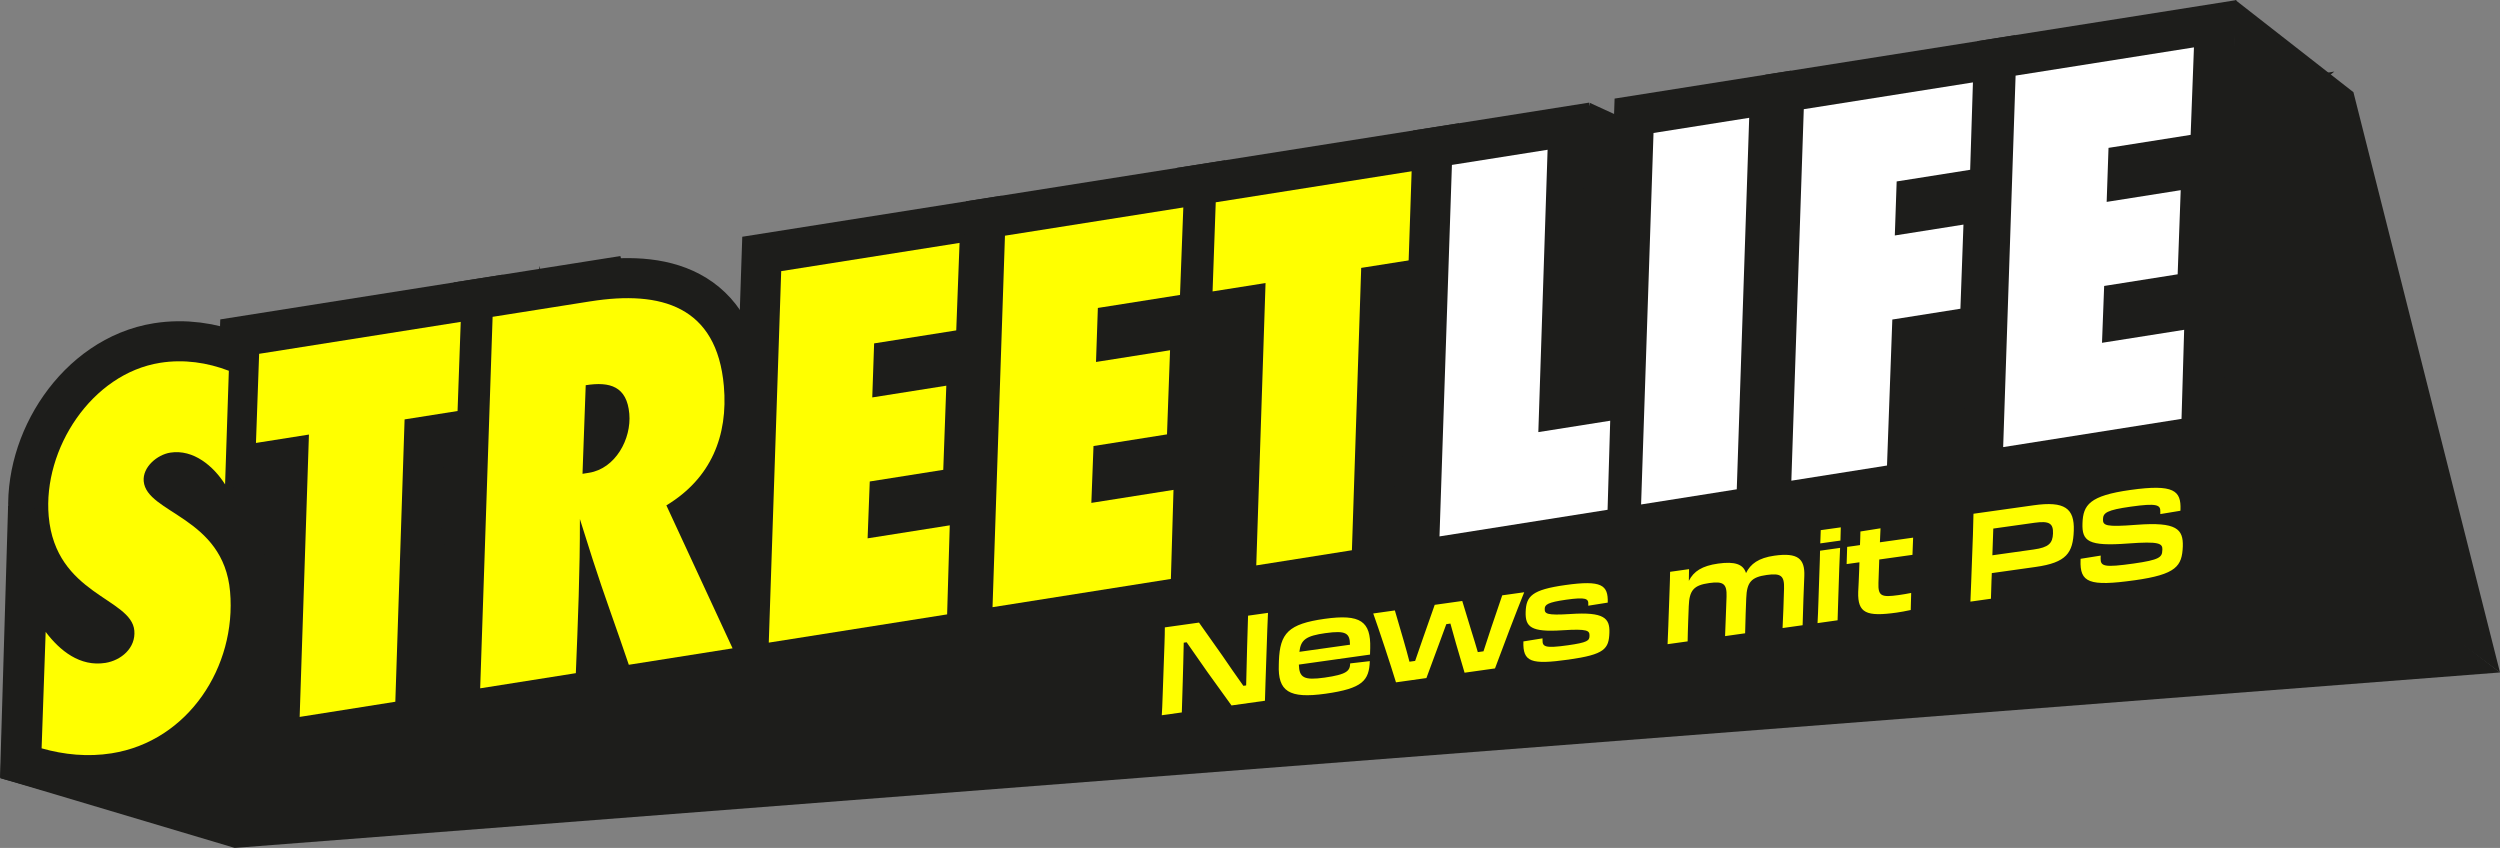 <?xml version="1.0" encoding="UTF-8"?>
<svg xmlns="http://www.w3.org/2000/svg" id="Ebene_1" data-name="Ebene 1" viewBox="0 0 1255.35 425.77">
  <rect x="0" y="0" width="1255.35" height="425.77" fill="#808080" stroke="none"/>
  <defs>
    <style>
      .cls-1 {
        fill: #fff;
      }

      .cls-2 {
        fill: #ff0;
      }

      .cls-3 {
        fill: #1d1d1b;
      }

      .cls-4 {
        fill: none;
        stroke: #1d1d1b;
        stroke-miterlimit: 17.73;
        stroke-width: 40.23px;
      }
    </style>
  </defs>
  <path class="cls-3" d="M56.86,191.98c1.13,5.65,13.55,197.65,13.55,197.65L1170.46,248.45s-35.01-223.62-38.4-223.62-297.03,31.62-297.03,31.62l-128.75,19.2-318.49,53.08s-4.52,82.45-6.78,73.41-28.24-54.21-28.24-54.21l-178.45,12.42-117.46,31.62Z"></path>
  <g>
    <g>
      <path class="cls-4" d="M113.02,243.24c-5.75-9.1-15.86-17.79-27.53-15.95-6.51,1.03-13.95,7.22-13.33,14.35,1.42,16.19,40.08,17.85,43.37,55.44,3.29,37.59-20.94,75.09-59.48,81.19-11.94,1.89-23.87,.72-35.16-2.5l2.04-58.46c7.15,9.44,17.22,17.58,29.98,15.56,7.87-1.25,15.31-7.43,14.54-16.21-1.44-16.46-39.54-17.94-43-57.45-2.95-33.75,21.53-71.57,55.99-77.03,11.94-1.89,23.65-.13,34.47,4l-1.89,57.05Z"></path>
      <path class="cls-4" d="M229.76,206.39l-26.6,4.21-4.65,141.78-48.04,7.61,4.66-141.78-26.6,4.21,1.59-44.76,101.23-16.03-1.59,44.76Z"></path>
      <path class="cls-4" d="M296.48,151.32c35.55-5.63,63.5,2.46,67,42.52,2.18,24.97-6.4,46.36-28.87,59.93l33.25,71.79-52.11,8.25c-5.95-17.7-12.42-35.03-18.1-52.77-2.25-6.88-4.21-13.52-6.46-20.4,.06,25.86-.99,51.62-2.04,77.38l-48.03,7.61,6.24-186.54,49.12-7.78Zm-.72,86.08c13.3-2.11,21.35-17.01,20.24-29.63-1.2-13.72-9.68-16.27-21.89-14.34l-1.61,44.49,3.26-.52Z"></path>
      <path class="cls-4" d="M480.18,165.9l-41.25,6.53-.93,27.13,37.18-5.89-1.53,42.25-36.91,5.85-1.08,28.55,41.25-6.53-1.32,44.72-89.56,14.18,6.24-186.54,89.56-14.18-1.66,43.94Z"></path>
      <path class="cls-4" d="M592.53,148.1l-41.25,6.53-.93,27.13,37.18-5.89-1.53,42.25-36.91,5.85-1.08,28.55,41.25-6.53-1.31,44.72-89.56,14.18,6.24-186.54,89.56-14.18-1.66,43.94Z"></path>
      <path class="cls-4" d="M710.11,130.31l-26.6,4.21-4.66,141.78-48.03,7.61,4.66-141.78-26.6,4.21,1.59-44.76,101.23-16.03-1.59,44.76Z"></path>
    </g>
    <g>
      <path class="cls-2" d="M113.02,243.24c-5.75-9.1-15.86-17.79-27.53-15.95-6.51,1.03-13.95,7.22-13.33,14.35,1.42,16.19,40.08,17.85,43.37,55.44,3.29,37.59-20.94,75.09-59.48,81.19-11.94,1.89-23.87,.72-35.16-2.5l2.04-58.46c7.15,9.44,17.22,17.58,29.98,15.56,7.87-1.25,15.31-7.43,14.54-16.21-1.44-16.46-39.54-17.94-43-57.45-2.95-33.75,21.53-71.57,55.99-77.03,11.94-1.89,23.65-.13,34.47,4l-1.89,57.05Z"></path>
      <path class="cls-2" d="M229.76,206.39l-26.6,4.21-4.65,141.78-48.04,7.61,4.66-141.78-26.6,4.21,1.59-44.76,101.23-16.03-1.59,44.76Z"></path>
      <path class="cls-2" d="M296.48,151.32c35.55-5.63,63.5,2.46,67,42.52,2.18,24.97-6.4,46.36-28.87,59.93l33.25,71.79-52.11,8.25c-5.95-17.7-12.42-35.03-18.1-52.77-2.25-6.88-4.21-13.52-6.46-20.4,.06,25.86-.99,51.62-2.04,77.38l-48.03,7.61,6.24-186.54,49.12-7.78Zm-.72,86.08c13.3-2.11,21.35-17.01,20.24-29.63-1.2-13.72-9.68-16.27-21.89-14.34l-1.61,44.49,3.26-.52Z"></path>
      <path class="cls-2" d="M480.18,165.9l-41.25,6.53-.93,27.13,37.18-5.89-1.53,42.25-36.91,5.85-1.08,28.55,41.25-6.53-1.32,44.72-89.56,14.18,6.24-186.54,89.56-14.18-1.66,43.94Z"></path>
      <path class="cls-2" d="M592.53,148.1l-41.25,6.53-.93,27.13,37.18-5.89-1.53,42.25-36.91,5.85-1.08,28.55,41.25-6.53-1.31,44.72-89.56,14.18,6.24-186.54,89.56-14.18-1.66,43.94Z"></path>
      <path class="cls-2" d="M710.11,130.31l-26.6,4.21-4.66,141.78-48.03,7.61,4.66-141.78-26.6,4.21,1.59-44.76,101.23-16.03-1.59,44.76Z"></path>
    </g>
    <g>
      <path class="cls-4" d="M807.23,255.98l-84.4,13.37,6.24-186.54,48.03-7.61-4.65,141.78,36.09-5.72-1.32,44.72Z"></path>
      <path class="cls-4" d="M872.09,245.7l-48.03,7.61,6.24-186.54,48.03-7.61-6.24,186.54Z"></path>
      <path class="cls-4" d="M989.57,85.22l-36.91,5.85-.93,27.13,34.47-5.46-1.53,42.25-34.19,5.42-2.67,73.31-48.04,7.61,6.24-186.54,84.94-13.45-1.39,43.89Z"></path>
      <path class="cls-4" d="M1100.29,67.68l-41.25,6.53-.93,27.13,37.18-5.89-1.53,42.25-36.91,5.85-1.08,28.55,41.25-6.53-1.32,44.72-89.56,14.18,6.24-186.54,89.56-14.18-1.66,43.94Z"></path>
    </g>
    <g>
      <path class="cls-1" d="M807.23,255.98l-84.4,13.37,6.24-186.54,48.04-7.61-4.65,141.78,36.09-5.72-1.32,44.72Z"></path>
      <path class="cls-1" d="M872.09,245.7l-48.03,7.61,6.24-186.54,48.04-7.61-6.24,186.54Z"></path>
      <path class="cls-1" d="M989.3,85.26l-36.91,5.85-.93,27.13,34.47-5.46-1.53,42.25-34.19,5.42-2.67,73.31-48.03,7.61,6.24-186.54,84.94-13.45-1.39,43.89Z"></path>
      <path class="cls-1" d="M1100.02,67.72l-41.25,6.53-.93,27.13,37.18-5.89-1.53,42.25-36.91,5.85-1.08,28.55,41.25-6.53-1.32,44.72-89.56,14.18,6.24-186.54,89.56-14.18-1.66,43.94Z"></path>
    </g>
  </g>
  <polygon class="cls-3" points="0 390.64 1098.28 216.48 1255.35 337.67 117.85 425.77 0 390.64"></polygon>
  <polygon class="cls-3" points="1122.47 0 1181.75 46.29 1255.35 337.67 1115.48 233.85 1122.47 0"></polygon>
  <path class="cls-2" d="M1071.81,291.39c21.05-2.96,23.87-7.07,24.27-17.02,.26-8.7-3.1-12.37-23.11-10.86-15.72,1.22-17.07,.42-16.98-2.87,.12-3.11,1.9-4.54,14.03-6.24,12.98-1.82,14.9-.92,14.76,2.5v1.24s10.08-1.67,10.08-1.67l.05-.56c.34-9.45-3.12-12.98-25.2-9.88-20.44,2.87-23.69,7.47-24.01,16.67-.33,9.08,2.82,11.73,22.96,10.2,15.67-1.15,17.31-.08,17.16,3.28l-.04,.13c-.07,3.47-1.36,4.83-14.46,6.67-14.68,2.06-16.62,1.47-16.52-2.69l.06-1.31-10.1,1.61-.03,.68c-.4,11.25,4.22,13.32,27.09,10.11m-50.04-28.9c7.4-1.04,9.29,.49,9.11,5.4-.17,4.97-2.23,6.99-9.63,8.03l-20.81,2.92,.46-13.42,20.86-2.93Zm-21.74,28.41l.12-3.11c7.16-1.01,17.23-2.42,21.96-3.09,15.59-2.19,18.81-7.03,19.21-18.22,.4-11.25-4.57-14.95-20.16-12.75l-30.21,4.25c-.03,2.85-.16,5.9-.27,10.43l-.87,23.75c-.13,4.35-.24,7.08-.4,9.95l10.31-1.45c.08-2.92,.15-5.53,.3-9.75m-66.46-4.64c-.14,4.29-.35,8.09-.49,11.02-.3,10.62,4.1,12.47,19.33,10.33,2.24-.32,4.35-.73,7.05-1.3l.22-8.57c-2.47,.47-3.73,.71-6.28,1.07-8.73,1.23-10.38,.53-10.15-6.18l.4-11.68,16.68-2.34,.33-8.64-16.68,2.34c.08-2.92,.2-5.16,.31-7.03l-10.1,1.6c-.07,2.61-.09,4.65-.22,6.83-2,.28-4.3,.67-6.43,.9l-.27,8.64,6.43-.9-.13,3.91Zm-20.45,15.37c-.17,4.97-.27,8.2-.46,11.26l10.07-1.42c.07-3.04,.17-6.27,.35-11.18l.49-14.98c.19-4.36,.29-7.59,.42-10.2l-10.07,1.42c0,2.6-.16,5.9-.3,10.19l-.5,14.92Zm1.15-35.42l-.24,6.65,10.13-1.42,.18-6.64-10.07,1.41Zm-76.51,47.31c-.18,4.42-.24,7.09-.4,9.95l10.07-1.41c.02-2.91,.15-5.53,.27-9.93l.29-7.65c.28-8.14,2.53-10.62,10.29-11.71,7.16-1.01,8.9,.42,8.69,6.82l-.37,10.13c-.12,4.41-.2,6.52-.37,9.7l10.07-1.42c.09-3.79,.17-6.7,.27-9.93l.29-7.65c.28-8.14,2.59-10.63,10.29-11.71,7.16-1.01,8.9,.42,8.69,6.82l-.32,10.07c-.18,4.48-.25,6.59-.42,9.77l10.07-1.42c.1-3.66,.2-6.52,.3-9.75l.11-3.6c.2-5.6,.37-8.4,.44-11.38,.32-8.7-3.27-11.85-15.04-10.19-7.89,1.11-11.98,4.1-14.23,8.74-1.37-4.45-5.54-5.96-14.03-4.77-7.95,1.12-12.27,3.83-14.68,8.68l.1-5.89-9.52,1.34c-.01,2.54-.11,4.96-.24,8.88l-.63,17.53Zm-50.09,17.68c18.08-2.54,20.22-5.32,20.48-13.58,.23-7.15-2.58-10.46-19.62-9.3-12.08,.77-12.89-.17-12.86-2.58,.01-2.1,1.45-3.3,10.73-4.6,10.01-1.41,11.31-.54,11.15,2.33l-.03,.68,9.8-1.56c.25-8.82-3.02-11.39-21.28-8.82-16.92,2.38-19.68,5.61-19.94,13.5-.24,7.52,2.62,10.27,18.49,9.21,12.63-.79,13.63,.13,13.57,2.79-.03,2.42-1.01,3.36-10.9,4.75-11.53,1.62-12.76,.74-12.69-2.67v-.81s-9.61,1.54-9.61,1.54c-.34,10.38,3.82,11.77,22.68,9.12m-65.42-6.83c1.34-3.65,2.74-7.37,4.03-10.96l2.06-.29c.9,3.34,1.89,6.85,2.85,10.18l4.26,14.49,15.28-2.15c3.4-9.26,11.03-29.32,14.67-38.25l-11.04,1.55-5.47,16.11c-1.35,4.02-2.69,8.17-3.94,12l-2.85,.4c-.95-3.27-2.01-6.83-3.11-10.26l-4.7-15.42-13.83,1.94-5.92,16.85c-1.33,3.77-2.69,7.68-3.91,11.31l-2.85,.4c-.85-3.41-1.92-7.09-2.91-10.6l-4.42-15.15-10.86,1.53c2.85,7.95,8.87,26.15,11.42,34.58l15.28-2.15,5.96-16.12Zm-56.59-6.46c10.25-1.44,12.19,.02,12.26,5.82l-25.41,3.57c.69-6.1,3.33-8.01,13.15-9.4m-.05,30.44c18.74-2.63,21.89-6.66,22.26-16.36l-9.86,1.14c-.1,3.73-1.57,5.54-12.85,7.13-10.37,1.46-12.73,.06-12.92-6.54l35.73-5.02c.01-.81,.07-1.68,.1-3.23,.34-13.41-4.78-17.27-22.91-14.72-18.2,2.56-22.43,7.23-22.94,21.16l-.05,1.86c-.53,13.37,5.07,17.16,23.45,14.58m-82.22,10.81l10.07-1.41c.11-4.96,.34-11.24,.47-15.59,.18-4.85,.34-13.41,.49-19.43l1.46-.21c3.4,4.84,7.19,10.25,10.38,14.87l12.14,16.85,16.8-2.36c.08-2.98,.15-5.53,.31-10.13l.88-25.85c.15-3.3,.22-5.47,.34-8.15l-10.01,1.41c-.12,4.9-.34,11.24-.48,15.96-.11,4.04-.35,13.78-.48,19.06l-1.4,.2c-3.4-4.84-7.95-11.25-10.46-15.04l-11.81-16.71-17.16,2.41c0,2.66-.07,4.77-.17,8.06l-.93,26.36c-.16,5.03-.25,6.59-.43,9.71"></path>
  <polygon class="cls-3" points="4.06 254.08 0 390.64 9.71 387.09 17.33 251.56 4.06 254.08"></polygon>
  <path class="cls-3" d="M798.32,51.65l20.33,9.32-5.08,30.49s-23.72,6.78-23.72,0,8.47-39.81,8.47-39.81Z"></path>
</svg>
